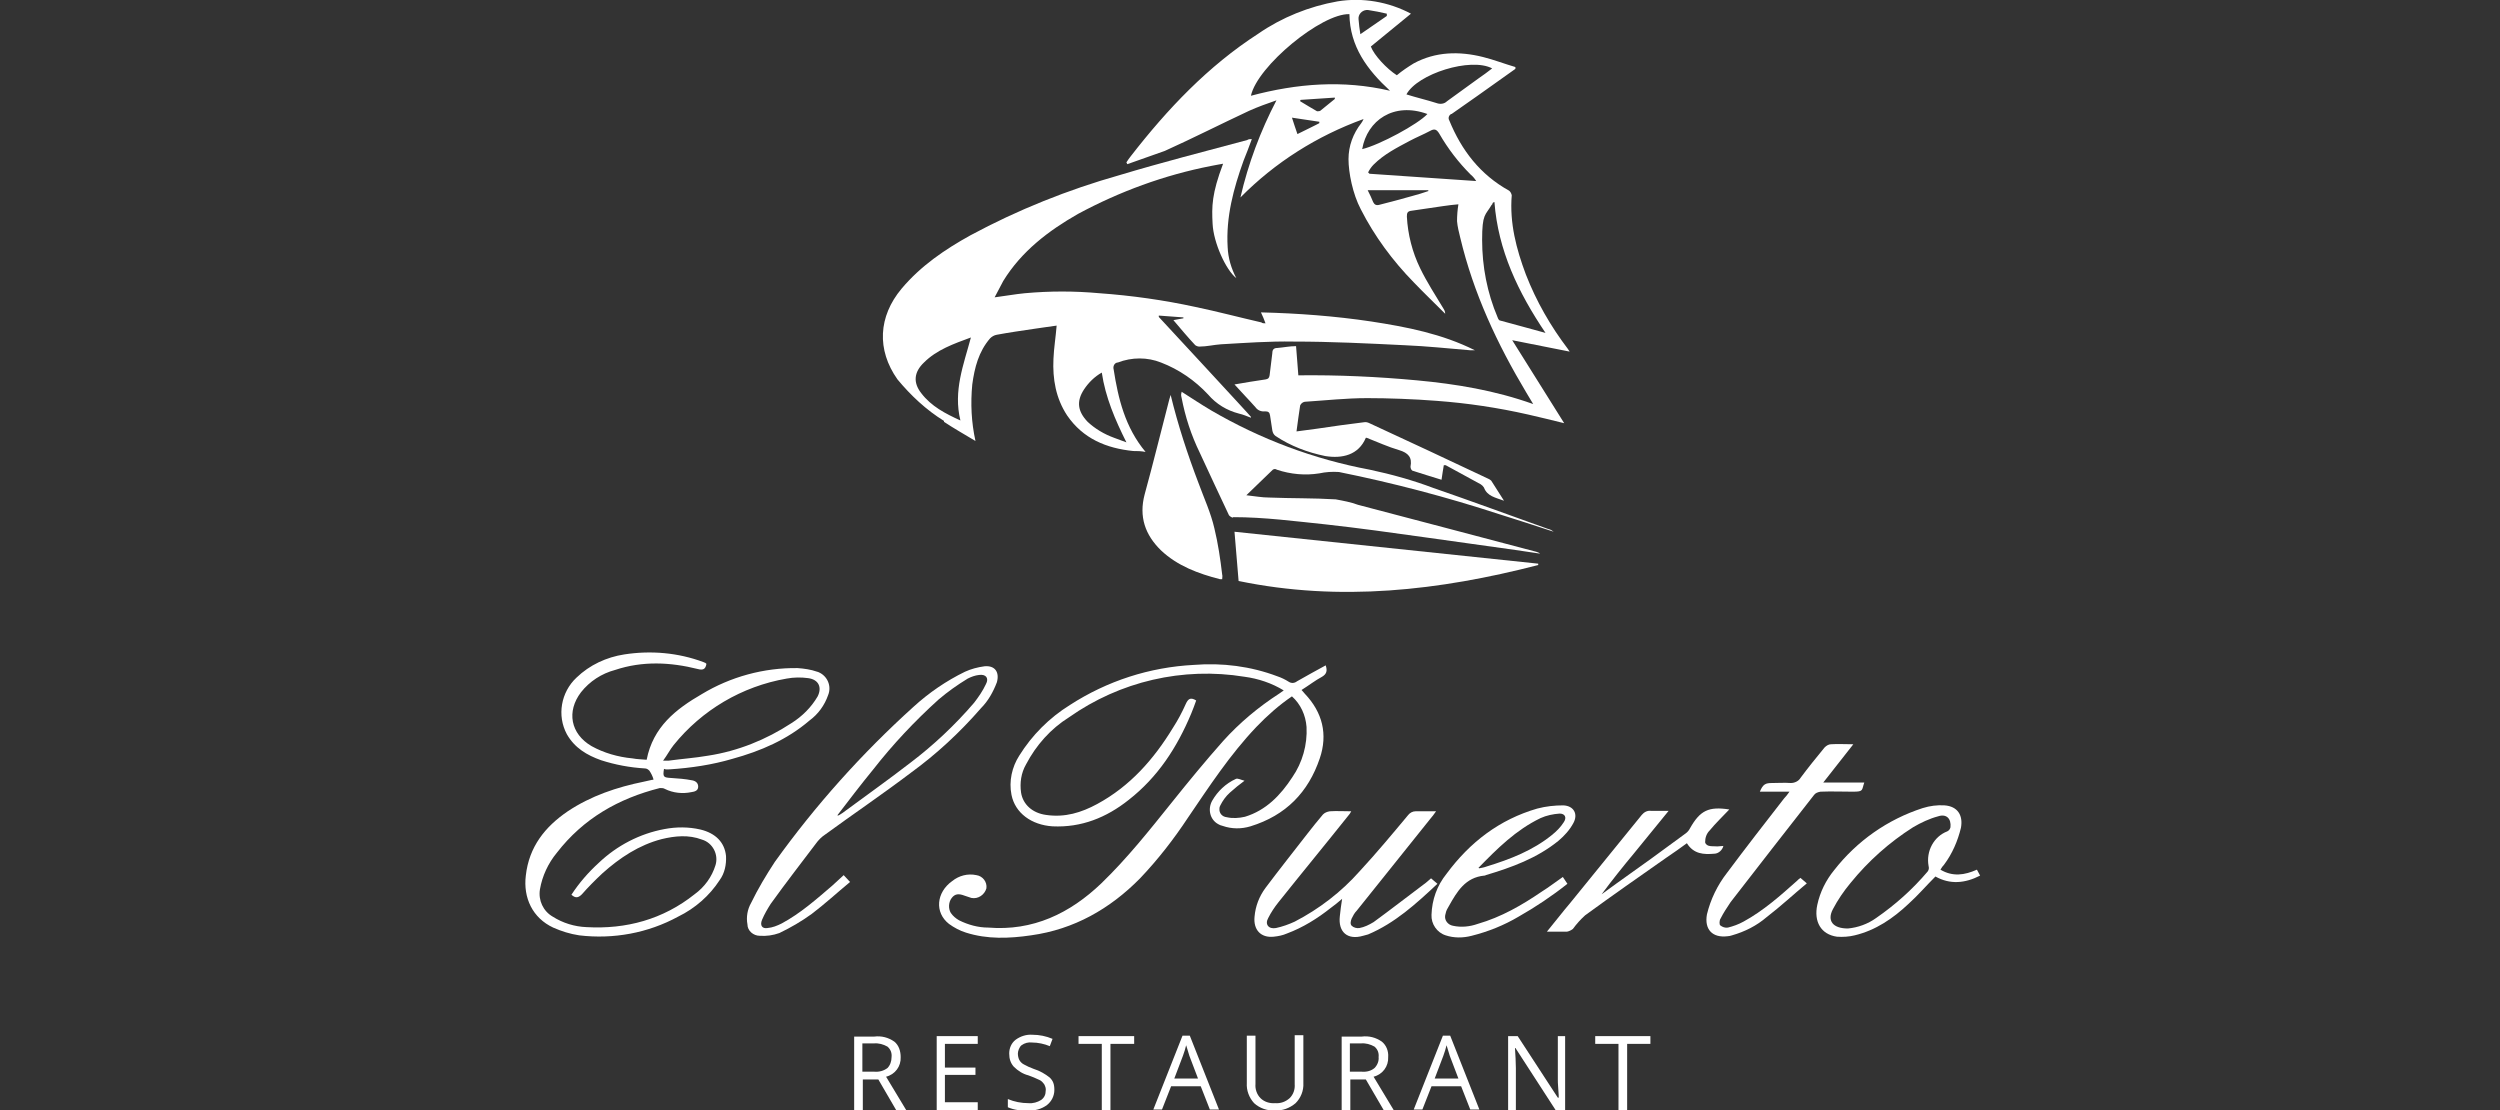 <?xml version="1.0" encoding="UTF-8"?>
<svg xmlns="http://www.w3.org/2000/svg" version="1.1" viewBox="0 0 548.2 243.5">
  <rect x="0" y="0" width="548.2" height="243.5" fill="#333333" stroke="none"/>
  <defs>
    <style>
      .cls-1 {
        fill: #fff;
      }
    </style>
  </defs>
  <!-- Generator: Adobe Illustrator 28.6.0, SVG Export Plug-In . SVG Version: 1.2.0 Build 709)  -->
  <g>
    <g id="Layer_1">
      <g>
        <path class="cls-1" d="M255.4,33.1c6.2-2.8,12.3-5.9,18.5-8.8,2-.9,4-1.6,6-2.3-3.5,6.7-6.2,13.9-7.9,21.3,7.6-7.7,16.8-13.5,27-17.2-.1.3-.3.6-.5.9-1.8,2.3-2.8,5-2.8,7.9s.9,7.6,2.7,11c3,5.9,7,11.3,11.6,16,2.2,2.3,4.6,4.6,6.9,6.9,0-.3-.1-.7-.3-1-1.8-3-3.7-5.9-5.2-9-1.7-3.5-2.7-7.4-2.9-11.3,0-.8.1-1.2,1.1-1.3,2.3-.3,4.5-.7,6.8-1,1.2-.2,2.4-.3,3.4-.4-.2,1.2-.3,2.5-.3,3.7.1,1.2.4,2.4.7,3.6,2.9,12.2,8.1,23.3,14.5,34,.4.7.9,1.5,1.5,2.5-8.4-3-16.9-4.4-25.5-5.2-8.6-.8-17.3-1.2-26-1.1-.2-2.2-.3-4.3-.5-6.4-1.4,0-2.8.3-4.1.4-.8,0-1.1.4-1.1,1.1-.2,1.7-.4,3.3-.6,4.9-.1.6-.3.8-.9.9-2.2.3-4.4.7-6.8,1.1,1.6,1.8,3.2,3.4,4.6,5,.5.7,1.3,1,2.1.9.7,0,1,.2,1.1.9.2,1.1.3,2.2.5,3.3.1.5.3.9.7,1.2,3.3,2.2,7,3.6,10.9,4.4,3.7.6,7.3-.2,8.9-4,0,0,.1,0,.2,0,2.3.9,4.7,2,7.1,2.7,2,.6,2.9,1.6,2.5,3.6,0,.3.1.7.4.9,2.1.7,4.2,1.3,6.4,2,.2-1.2.3-2.2.5-3.2.1,0,.3,0,.4,0,2.6,1.4,5.1,2.8,7.7,4.2.3.2.5.4.7.7.7,1.9,2.5,2.2,4.4,2.9-1-1.6-1.9-3-2.8-4.4-.2-.2-.4-.3-.6-.4-8.7-4.1-17.4-8.2-26.1-12.2-.4-.2-.8-.3-1.3-.2-3.4.4-6.8.9-10.2,1.4-1.5.2-3,.4-4.5.6.3-2.1.5-3.9.8-5.7.2-.4.5-.7,1-.8,4.6-.3,9.1-.8,13.7-.8s10.2.2,15.3.6c6.7.5,13.4,1.5,20,3,2.6.6,5.1,1.2,7.9,1.9l-11.4-18.2,12.6,2.5c-.3-.4-.3-.5-.4-.6-3.8-5-6.9-10.4-9.2-16.3-2.1-5.6-3.6-11.3-3.1-17.4-.1-.4-.3-.8-.6-1-6.3-3.5-10.4-8.8-13.1-15.4-.3-.5-.1-1.1.4-1.4h.1c1.9-1.3,3.8-2.7,5.7-4l8.3-5.9v-.4c-2.4-.7-4.7-1.6-7.1-2.2-5.2-1.3-10.4-1.2-15.2,1.4-1.3.8-2.5,1.6-3.7,2.6-2.2-1.4-5-4.4-5.7-6.3l8.8-7.2c-4.9-2.6-10.6-3.6-16.1-2.7-6.2,1.1-12.2,3.5-17.4,7.1-11,7.1-19.9,16.5-27.9,26.8-.3.4-.7.9-1,1.4l.2.4c2.7-1,5.5-1.9,8.2-2.9ZM327.1,44.9c.1,0,.2-.2.2-.4.1,0,.2-.2.4-.2.8,10.6,5.2,19.8,11.2,28.7-3.5-1-6.7-1.8-9.9-2.7-.3,0-.5-.4-.6-.7-2.3-5.4-3.4-11.2-3.4-17s.7-5.3,2.1-7.7h0ZM284.5,29.4c-.4-1.2-.8-2.3-1.2-3.6l6,.9v.3c.1,0-4.8,2.4-4.8,2.4ZM289.5,24.3c-.2.1-.5.1-.7.1-1.2-.7-2.4-1.4-3.7-2.2,0-.1,0-.2.1-.3l7.5-.5v.3c-1,.8-2.1,1.7-3.2,2.6h0ZM309.6,43c-2.4.7-4.8,1.3-7.1,1.9-.7.2-1.1,0-1.4-.6-.3-.8-.7-1.6-1.2-2.6h13.3v.2c-1.2.4-2.4.8-3.6,1.1h0ZM322.5,38.3c.5.4.9.9,1.2,1.4l-23.4-1.6-.3-.3c.3-.6.7-1.2,1.2-1.7,2.3-2.3,5.1-3.7,7.9-5.2,1.5-.8,3-1.4,4.5-2.2.9-.5,1.4-.4,2,.6,1.9,3.3,4.2,6.3,6.9,9h0ZM327.2,15c-1,.8-2,1.5-3,2.2-2.3,1.7-4.6,3.3-6.9,5-.6.6-1.5.7-2.3.4-2.2-.7-4.4-1.2-6.6-1.9,2.4-4.5,14.1-8.2,18.8-5.7h0ZM313,25c-2,2.2-10.5,6.8-14.3,7.7,1.1-6.3,6.9-10.4,14.3-7.7h0ZM300,2.2c1.4.2,2.8.5,4.1.8v.5l-5.8,4c-.2-1.1-.3-2.2-.4-3.3-.1-1,.7-1.9,1.7-2h.4ZM295.9,3.1c.1,7.1,3.9,12.2,8.9,16.8-10.3-2.4-20.4-1.6-30.5,1.1,1.4-6.5,15.5-18.1,21.6-17.9h0Z"/>
        <path class="cls-1" d="M207,92.5c2.1,1.4,4.4,2.7,6.9,4.2-.9-4.1-1.1-8.2-.7-12.4.5-3.7,1.4-7.2,3.9-10.1.4-.4.9-.7,1.5-.8,2.7-.5,5.5-.9,8.2-1.3,1.6-.2,3.2-.5,4.9-.7-.2,2.5-.6,4.9-.7,7.3-.2,4.4.5,8.6,3,12.4,3.5,5.1,8.6,7.2,14.5,7.8.8,0,1.7,0,2.7.2-4.5-5.4-6-11.7-7-18.1-.2-.7.2-1.4.8-1.5h.1c3.1-1.2,6.5-1.2,9.5,0,3.9,1.5,7.4,3.9,10.3,7,1.8,2.1,4.1,3.5,6.8,4.2.9.2,1.8.6,2.6.9v-.2c.1,0-20.2-21.9-20.2-21.9v-.3c.1,0,5.4.4,5.4.4v.2l-2.2.4c1.7,2,3.2,3.8,4.8,5.5.3.2.6.3.9.3,1.6,0,3.2-.4,4.7-.5,5.3-.3,10.6-.7,16-.6,8.1,0,16.2.4,24.3.8,4.8.2,9.5.7,14.3,1.1h1.1c-7.2-3.6-14.9-5.1-22.7-6.3-8-1.2-16.1-1.8-24.2-2,.4.8.7,1.6,1,2.4-.4,0-.7,0-.9-.2-4.8-1.1-9.7-2.4-14.5-3.4-6.9-1.5-14-2.5-21-3-5.5-.5-10.9-.5-16.4,0-2.1.2-4.2.6-6.6.9.7-1.3,1.3-2.5,1.9-3.6,4-6.5,9.9-11,16.4-14.7,9.1-4.9,18.9-8.5,29.1-10.5.9-.2,1.7-.3,2.7-.5-2.5,6.6-2.5,9.4-2.3,13.2.2,4.1,2.9,10.1,5.2,11.9-1.1-2.1-1.8-4.4-1.9-6.8-.4-6.6,1.3-12.9,3.5-19,.6-1.5,1.2-3,1.8-4.7-.4,0-.7,0-1,.2-9.3,2.5-18.7,4.9-28,7.7-11.3,3.2-22.3,7.6-32.7,13.2-5.6,3.1-10.9,6.7-15.1,11.7-5.1,6.1-5.5,13.4-.9,19.9,2.9,3.5,6.3,6.7,10.2,9.1ZM237.7,85.4c1-1.5,2.3-2.8,3.9-3.7.8,5.4,2.9,10.3,5.4,15.3-1.1-.4-1.9-.7-2.7-1-2.2-.8-4.2-2-5.8-3.5-2.2-2.3-2.5-4.5-.8-7.1h0ZM202.6,79.5c2.8-2.8,6.5-4.1,10.3-5.5-1.6,6-3.9,11.7-2.3,18.2-3.3-1.5-6.4-3.1-8.6-6-1.8-2.3-1.6-4.6.6-6.7Z"/>
        <path class="cls-1" d="M270.4,113.4c6.9,0,13.6.9,20.4,1.6,7.2.8,14.4,1.8,21.5,2.8,6.7.9,13.3,1.9,20,2.8l5.4.8c-.2-.2-.5-.3-.8-.4-13-3.4-26-6.9-39.1-10.3-1.6-.6-3.3-.9-4.9-1.2-4.9-.3-9.7-.2-14.6-.4-1.6,0-3.1-.3-5-.5,2.1-2,3.9-3.8,5.8-5.6.3-.2.6-.2.9,0,3,1,6.2,1.3,9.3.8,1.4-.3,2.8-.4,4.3-.3,11.9,2.4,23.7,5.5,35.3,9.3,3.9,1.2,7.8,2.5,11.8,3.8-.4-.3-.7-.5-1.2-.6-8.4-3-16.8-6.1-25.2-9-4.5-1.7-9.2-3-13.9-4-12.3-2.3-24-6.7-34.8-13-2.2-1.3-4.3-2.7-6.5-4.1,0,0,0,.3-.1.5,0,.3,0,.5.1.8.8,4.2,2.1,8.2,4,12.1,2.1,4.6,4.3,9.2,6.4,13.7.3.3.6.5.9.5Z"/>
        <path class="cls-1" d="M337.3,123.9v-.3l-66.6-7c.3,3.7.6,7.1.9,10.8,22.2,4.6,44,2.1,65.7-3.5Z"/>
        <path class="cls-1" d="M262.8,105.9c-2.4-6.3-4.5-12.7-6.1-19.3-.1.4-.2.7-.3,1-1.8,6.9-3.5,13.9-5.4,20.8-1.3,4.9.1,8.9,3.6,12.3,3.6,3.4,8.2,5.1,12.9,6.3h.5c0-.3.1-.7,0-1-.4-3.4-.9-6.8-1.7-10.1-.8-3.5-2.3-6.7-3.5-10Z"/>
        <path class="cls-1" d="M289.4,166.3c1.8-5.3.6-10.1-3.3-14.2-.2-.2-.4-.5-.7-.8,1.6-1,3-2.1,4.5-2.9,1-.6,1.2-1.3.8-2.5-2.2,1.2-4.2,2.3-6.3,3.5-.5.4-1.2.5-1.8.1-.8-.5-1.6-.9-2.5-1.2-5.8-2.2-12.1-3-18.3-2.5-9.7.5-19,3.5-27.2,8.8-4.5,2.8-8.3,6.6-11.1,11.1-1.6,2.5-2.3,5.6-1.7,8.6.8,4,4.4,6.6,9,6.9,6.3.3,11.8-1.9,16.7-5.8,6.4-5,10.6-11.5,13.7-18.9.4-1,.8-2,1.1-2.9-1.3-.8-1.8-.3-2.3.8-.8,1.8-1.7,3.5-2.8,5.2-4.2,6.9-9.4,12.8-16.6,16.7-3.5,1.9-7.1,3-11.2,2.4-3-.4-5.1-2.3-5.5-4.9-.3-2.1,0-4.3,1.1-6.2,2.2-4.2,5.4-7.8,9.4-10.3,11.2-7.9,25-11.1,38.5-8.9,3,.4,6,1.4,8.6,3-.4.3-.7.5-1,.7-4.5,2.9-8.7,6.4-12.3,10.4-3.9,4.4-7.6,8.9-11.2,13.4-4.9,6.1-9.8,12.3-15.5,17.8-6.9,6.6-15,10.5-24.8,9.7-2.2,0-4.4-.6-6.4-1.6-.7-.4-1.3-.9-1.8-1.6-.6-1-.5-2.4.2-3.3.7-.9,1.5-1,2.8-.5.5.2,1,.3,1.5.5,1.5.3,2.9-.7,3.3-2.1.2-1.4-.8-2.7-2.2-2.9-1.9-.4-3.8.1-5.3,1.3-3.5,2.5-3.9,6.9-.7,9.4,1.1.8,2.4,1.5,3.7,1.9,4.7,1.5,9.5,1.3,14.3.6,9.4-1.3,17.3-5.8,23.9-12.5,3.9-4.1,7.4-8.6,10.5-13.3,4.7-6.9,9.2-13.8,15-19.9,2.4-2.5,5-4.8,7.8-6.7,1.9,1.7,3,4.1,3.2,6.7.2,3.9-.9,7.8-3.1,11-2.6,4-5.8,7.3-10.4,8.7-1.3.3-2.7.4-4,.1-1-.1-1.7-.9-1.6-1.9,0-.3.1-.5.2-.7.5-1,1.2-2,2.1-2.8,1-.9,2.1-1.8,3.2-2.6-.8-.2-1.5-.6-1.9-.4-2.2,1-4,2.7-5.2,4.8-1,1.8-.5,4.1,1.3,5.1.3.2.6.3,1,.4,2,.7,4.1.7,6.1.1,7.8-2.4,12.7-7.5,15.2-14.9Z"/>
        <path class="cls-1" d="M146.9,168.7c4.6-.3,9.3-1,13.7-2.3,6.2-1.7,12-4.2,16.9-8.4,1.9-1.4,3.3-3.3,4.1-5.6.8-2-.2-4.2-2.1-5,0,0-.2-.1-.3-.1-1.4-.5-2.9-.7-4.3-.8-7.4-.1-14.7,1.9-21,5.7-5.7,3.3-10.7,7.2-12.1,14.4-1-.1-2.1-.1-3.1-.3-3.2-.3-6.3-1.2-9-2.7-4.6-2.7-5.5-7.6-2.3-11.8,1.9-2.4,4.5-4.1,7.5-4.9,6-2,12.1-1.7,18.1-.2,1.1.3,1.7.1,1.9-1.1q0-.1-.2-.2c0-.1-.3-.1-.4-.2-5.6-2.1-11.6-2.6-17.4-1.7-3.9.6-7.6,2.3-10.5,5.1-3.4,3.2-4.3,8.3-2.1,12.4,1.7,3,4.4,4.6,7.5,5.7,3.1,1,6.3,1.6,9.6,1.8.4,0,.7.2,1,.5.4.6.7,1.2.9,1.9,0,.1-.2.1-.3.1-.6.1-1.2.3-1.8.4-5.9,1.2-11.6,3.1-16.7,6.5-5,3.4-8.5,7.8-9.2,14.1-.6,4.9,1.5,9.3,6,11.4,1.8.8,3.7,1.4,5.7,1.7,7.5.9,15.1-.5,21.7-4.1,3.7-1.8,6.9-4.6,9.1-8,1.1-1.5,1.5-3.4,1.4-5.3-.3-3-2.3-5-5.6-5.8-2.6-.6-5.3-.6-7.9-.1-5.4,1-10.4,3.6-14.4,7.4-2.3,2.1-4.3,4.4-6,7,.9.8,1.5.7,2.3-.1,1.4-1.6,2.9-3.1,4.5-4.6,3.8-3.4,8-6.2,13-7.5,2.9-.7,5.9-1,8.8.1,2.4.7,3.7,3.3,3,5.6h0c-.8,2.6-2.4,4.8-4.6,6.4-6.9,5.5-15,7.7-23.7,7.2-2.6-.1-5.2-.9-7.4-2.3-2.1-1.2-3.2-3.6-2.8-6,.5-2.9,1.8-5.7,3.7-8,5.8-7.5,13.5-11.9,22.6-14.2.4,0,.8,0,1.1.2,1.8.9,3.9,1.1,5.8.7.7-.1,1.5-.3,1.5-1.2,0-.9-.7-1.3-1.4-1.4-1.5-.3-3-.4-4.5-.5-1.7-.1-1.9-.2-1.6-2,.4.2.9.1,1.3.1ZM147.7,163.4c6.2-7.7,15-12.9,24.8-14.6,1.6-.3,3.2-.3,4.7-.1,2.3.3,3.1,2,2.1,4-1.4,2.4-3.4,4.4-5.8,5.9-5.5,3.6-11.7,6.1-18.2,7.1-2.9.5-5.8.7-8.7,1.1h-1.2c.9-1.2,1.5-2.4,2.3-3.4h0Z"/>
        <path class="cls-1" d="M215.1,155.3c1.6-1.6,2.7-3.6,3.5-5.7.6-2.2-.4-3.7-2.7-3.5-1.5.2-3,.6-4.3,1.2-4.1,2-7.9,4.6-11.3,7.7-11.3,10.2-21.5,21.6-30.4,34-1.9,2.9-3.7,5.9-5.2,9-.8,1.4-1.1,3.1-.8,4.7,0,1.4,1.3,2.5,2.7,2.5,1.5.1,2.9-.1,4.3-.6,2.5-1.2,4.9-2.6,7.1-4.2,2.9-2.2,5.5-4.6,8.4-7l-1.4-1.5c-.9.8-1.7,1.6-2.5,2.3-3.5,3-7,6.1-11.1,8.3-1,.5-2,.9-3.1,1-1.2.2-1.7-.6-1.2-1.8s1.2-2.4,1.9-3.5c3.3-4.6,6.8-9.1,10.2-13.6.5-.6,1-1.1,1.6-1.5,6.3-4.6,12.8-9,19-13.7,5.5-4,10.7-8.8,15.3-14.1ZM199.7,167.2c-4.9,3.8-10,7.4-15,11.1-.3.2-.5.3-.8.5h-.3c2.6-3.4,5.2-6.8,7.9-10.1,4.3-5.5,9.1-10.6,14.3-15.3,2-1.7,4.1-3.2,6.4-4.6.8-.4,1.6-.7,2.5-.8,1.5-.2,2.2.7,1.5,2-.7,1.5-1.6,2.8-2.6,4.1-4.2,4.9-8.9,9.3-13.9,13.1h0Z"/>
        <path class="cls-1" d="M298.9,205.2c.4-.1.7-.2,1.1-.3,5.9-2.5,10.5-6.7,15.2-11.1l-1.4-1.2c-.6.5-1.1,1-1.7,1.4-3.6,2.7-7.2,5.5-10.9,8.2-1,.6-2,1.1-3.1,1.3-.6.1-1.3-.1-1.7-.5s-.2-1.1,0-1.6c.3-.6.6-1.2,1.1-1.7,5.5-6.9,11-13.7,16.5-20.6.3-.3.5-.7.9-1.2h-4.5c-.6,0-1.2.3-1.6.8-3.5,4.2-7,8.4-10.7,12.4-4,4.5-8.8,8.2-14.2,11-1.3.6-2.7,1.1-4.1,1.4-1.6.3-2.5-.8-1.7-2.2.6-1.2,1.4-2.4,2.2-3.4,5.1-6.4,10.3-12.7,15.4-19.1.2-.2.4-.5.6-.9-1.7,0-3.2-.1-4.7,0-.6.1-1.1.3-1.5.7-1.2,1.4-2.3,2.8-3.4,4.2-3.1,4-6.2,7.9-9.2,11.9-1.4,1.9-2.2,4-2.4,6.3-.3,2.9,1.4,4.7,4.2,4.4,1-.1,2-.3,2.9-.7,3.5-1.3,6.7-3.3,9.6-5.6.8-.6,1.6-1.2,2.5-2-.2,1.4-.4,2.6-.5,3.8-.4,3.5,1.7,5.3,5.1,4.3Z"/>
        <path class="cls-1" d="M379.5,197.8c6.1-7.9,12.2-15.7,18.3-23.5.3-.4.8-.6,1.4-.7,2.4-.1,4.7,0,7.1,0s1.9-.3,2.5-2h-9l6.6-8.4c-1.8,0-3.4-.1-4.9,0-.5,0-1,.3-1.4.7-1.8,2.2-3.6,4.4-5.3,6.7-.4.7-1.3,1.1-2.1,1.1-1.4-.1-2.7,0-4.1,0s-2,.2-2.7,1.9h6.5c-.5.7-.8,1.1-1.2,1.5-4.2,5.4-8.4,10.8-12.5,16.3-2.1,2.7-3.6,5.8-4.4,9.1-.6,3.3,1.2,5.2,4.5,4.8.3,0,.7-.1,1-.2,2.8-.8,5.4-2.1,7.6-4,3-2.3,5.8-4.9,8.8-7.4l-1.4-1.2c-.3.2-.5.4-.7.6-3.7,3.3-7.4,6.6-11.8,9-1.1.6-2.2,1-3.4,1.3-.6.1-1.2-.1-1.7-.5-.2-.2-.2-1.1.1-1.5.6-1.2,1.4-2.4,2.2-3.6Z"/>
        <path class="cls-1" d="M433.5,190.7c-2.7,1.2-5.3,1.6-8,0,.3-.5.5-.8.8-1.1,1.8-2.4,3-5.2,3.7-8.1.5-2.8-.8-4.7-3.6-4.9-1.6-.1-3.2.1-4.8.6-7.7,2.5-14.4,7.2-19.4,13.6-1.8,2.2-3.1,4.8-3.7,7.6-.8,3.7.8,6.5,4.3,7,1.3.1,2.7,0,3.9-.3,4.6-1.1,8.4-3.7,11.8-6.9,2.1-1.9,3.9-4,5.9-6,3.2,1.8,6.5,1.5,9.8-.2l-.7-1.3ZM422.9,189.9c.1.4.1.8-.2,1.2-3.3,3.9-7.1,7.3-11.3,10.2-1.8,1.3-4,2.1-6.2,2.3-3.3,0-4.6-1.7-3.3-4.2,1.1-2.1,2.4-4,3.9-5.8,3.9-4.8,8.5-8.9,13.7-12.2,1.7-1,3.6-1.9,5.5-2.4,1.8-.6,2.9.5,2.7,2.4-.1.4-.3.7-.7.9-2.9,1.1-4.7,4.3-4.1,7.6h0Z"/>
        <path class="cls-1" d="M337.1,177.3c-8.3,2.4-14.8,7.4-19.9,14.3-2.1,2.6-3.2,5.7-3.3,9-.1,2,1.2,3.9,3.1,4.5,1.8.6,3.8.6,5.7.1,3.6-.9,7.1-2.3,10.3-4.2,3.7-2.1,7.3-4.5,10.7-7.2l-1-1.5c-1.6,1.1-3,2.2-4.6,3.2-4.4,3-8.9,5.6-14.1,7.1-1.7.6-3.6.8-5.4.4-1.1-.2-1.9-1.2-1.7-2.3,0-.1.1-.3.1-.4.1-.6.4-1.1.7-1.6,1.8-3.2,3.6-6.3,7.8-6.7.1,0,.2,0,.3-.1,5.7-1.7,11.2-3.7,15.9-7.5,1.3-1.1,2.5-2.4,3.3-3.9,1.1-2,.1-3.8-2.2-3.9-1.9,0-3.8.2-5.7.7ZM342.9,180.3c-.7,1.1-1.6,2-2.6,2.8-4.2,3.4-9.1,5.3-14.3,6.9-.5.2-1.1.3-1.6.4,0,0-.1,0-.2-.1,4.1-4.2,8.2-8.3,13.6-10.9,1.3-.6,2.8-.9,4.2-1,1.2,0,1.6.9.9,1.9h0Z"/>
        <path class="cls-1" d="M377.9,185.5c-.4,0-.9.1-1.3.1-1-.1-2.4.2-2.7-.9,0-1,.3-1.9,1-2.6,1.3-1.6,2.8-3,4.3-4.6-4.5-.7-6.4.2-8.6,4.1-.2.4-.5.8-.9,1.1-5,3.7-10.1,7.4-15.2,11-1.1.8-2.2,1.6-3.3,2.4,2.3-3.1,4.7-6.1,7.2-9.1l7.5-9.2h-3.9c-.8-.1-1.5.3-2,.9-5.2,6.4-10.4,12.8-15.6,19.2-1.7,2-3.3,4.1-5.2,6.4h4.4c.5-.1.9-.3,1.3-.6.8-1.1,1.7-2.1,2.7-3,5.9-4.3,11.9-8.5,17.9-12.7,1.5-1,2.9-2,4.4-3.1,1.5,2.4,3.7,2.5,6,2.3.9,0,1.8-.8,2-1.7Z"/>
        <path class="cls-1" d="M197.5,231.8c0-1.3-.4-2.6-1.4-3.4-1.3-.9-2.8-1.3-4.4-1.1h-4.4v16.2h1.9v-6.8h3.4l3.9,6.7h2.2l-4.4-7.3c2-.5,3.3-2.3,3.2-4.3ZM191.7,235h-2.6v-6.2h2.5c1.1-.1,2.1.2,3,.7.7.6,1,1.4.9,2.3,0,.9-.3,1.8-.9,2.4-.8.6-1.8.9-2.9.8h0Z"/>
        <polygon class="cls-1" points="205.4 243.4 214.4 243.4 214.4 241.7 207.2 241.7 207.2 235.7 213.9 235.7 213.9 234.1 207.2 234.1 207.2 228.9 214.4 228.9 214.4 227.2 205.4 227.2 205.4 243.4"/>
        <path class="cls-1" d="M226.7,234.4c-.8-.3-1.5-.6-2.2-1-.4-.2-.8-.6-1-1s-.3-.9-.3-1.4.3-1.4.8-1.8c.7-.5,1.5-.7,2.3-.6,1.3,0,2.7.3,3.9.8l.6-1.6c-1.4-.6-2.9-.9-4.4-.9-1.3-.1-2.6.3-3.7,1.1-.9.7-1.4,1.8-1.4,3s.3,2.1,1,2.9c.9.9,2,1.6,3.2,1.9.8.3,1.6.6,2.4,1,.5.2.8.6,1.1,1,.2.4.4.9.3,1.4,0,.8-.3,1.5-1,2-.8.5-1.8.8-2.8.7-1.5,0-3.1-.3-4.5-.9v1.8c1.4.6,2.9.8,4.4.7,1.5.1,3-.3,4.2-1.2,1-.8,1.6-2,1.6-3.3s-.3-2-1-2.7c-1-.8-2.2-1.5-3.5-1.9Z"/>
        <polygon class="cls-1" points="236.5 228.9 241.6 228.9 241.6 243.4 243.5 243.4 243.5 228.9 248.7 228.9 248.7 227.2 236.5 227.2 236.5 228.9"/>
        <path class="cls-1" d="M259.3,227.1l-6.4,16.2h1.9l2-5.1h6.5l2,5.1h2l-6.4-16.2h-1.6ZM257.5,236.5l1.9-5c.3-.8.5-1.5.7-2.3.3.9.5,1.7.7,2.3l1.9,5h-5.2Z"/>
        <path class="cls-1" d="M283.9,237.7c.1,1.2-.3,2.3-1.1,3.1-.9.8-2,1.2-3.2,1.1-1.2.1-2.4-.3-3.2-1.1s-1.2-2-1.1-3.1v-10.6h-1.9v10.4c-.1,1.6.5,3.2,1.6,4.4,1.2,1.1,2.9,1.7,4.5,1.6,1.7.1,3.3-.5,4.6-1.6,1.1-1.1,1.8-2.7,1.7-4.4v-10.5h-1.9v10.7Z"/>
        <path class="cls-1" d="M304.4,231.8c.1-1.3-.4-2.6-1.4-3.4-1.3-.9-2.8-1.3-4.4-1.1h-4.4v16.2h1.9v-6.8h3.4l3.9,6.7h2.2l-4.4-7.3c2-.5,3.3-2.3,3.2-4.3ZM298.6,235h-2.6v-6.2h2.4c1.1-.1,2.1.2,3,.7.7.6,1,1.4.9,2.3.1.9-.3,1.8-.9,2.4-.7.6-1.7.9-2.8.8h0Z"/>
        <path class="cls-1" d="M316.4,227.1l-6.4,16.2h1.9l2-5.1h6.5l2,5.1h2l-6.4-16.2h-1.6ZM314.6,236.5l1.9-5c.3-.8.5-1.5.7-2.3.3.9.5,1.7.7,2.3l1.9,5h-5.2Z"/>
        <path class="cls-1" d="M341.6,236.5c0,.5,0,1.2.1,2.3s.1,1.7.1,1.9h-.2l-8.8-13.5h-2.1v16.2h1.7v-9.2c0-1.3-.1-2.8-.2-4.4h.1l8.8,13.6h2.1v-16.2h-1.6v9.3Z"/>
        <polygon class="cls-1" points="349.8 228.9 354.9 228.9 354.9 243.4 356.8 243.4 356.8 228.9 361.9 228.9 361.9 227.2 349.8 227.2 349.8 228.9"/>
      </g>
    </g>
  </g>
</svg>